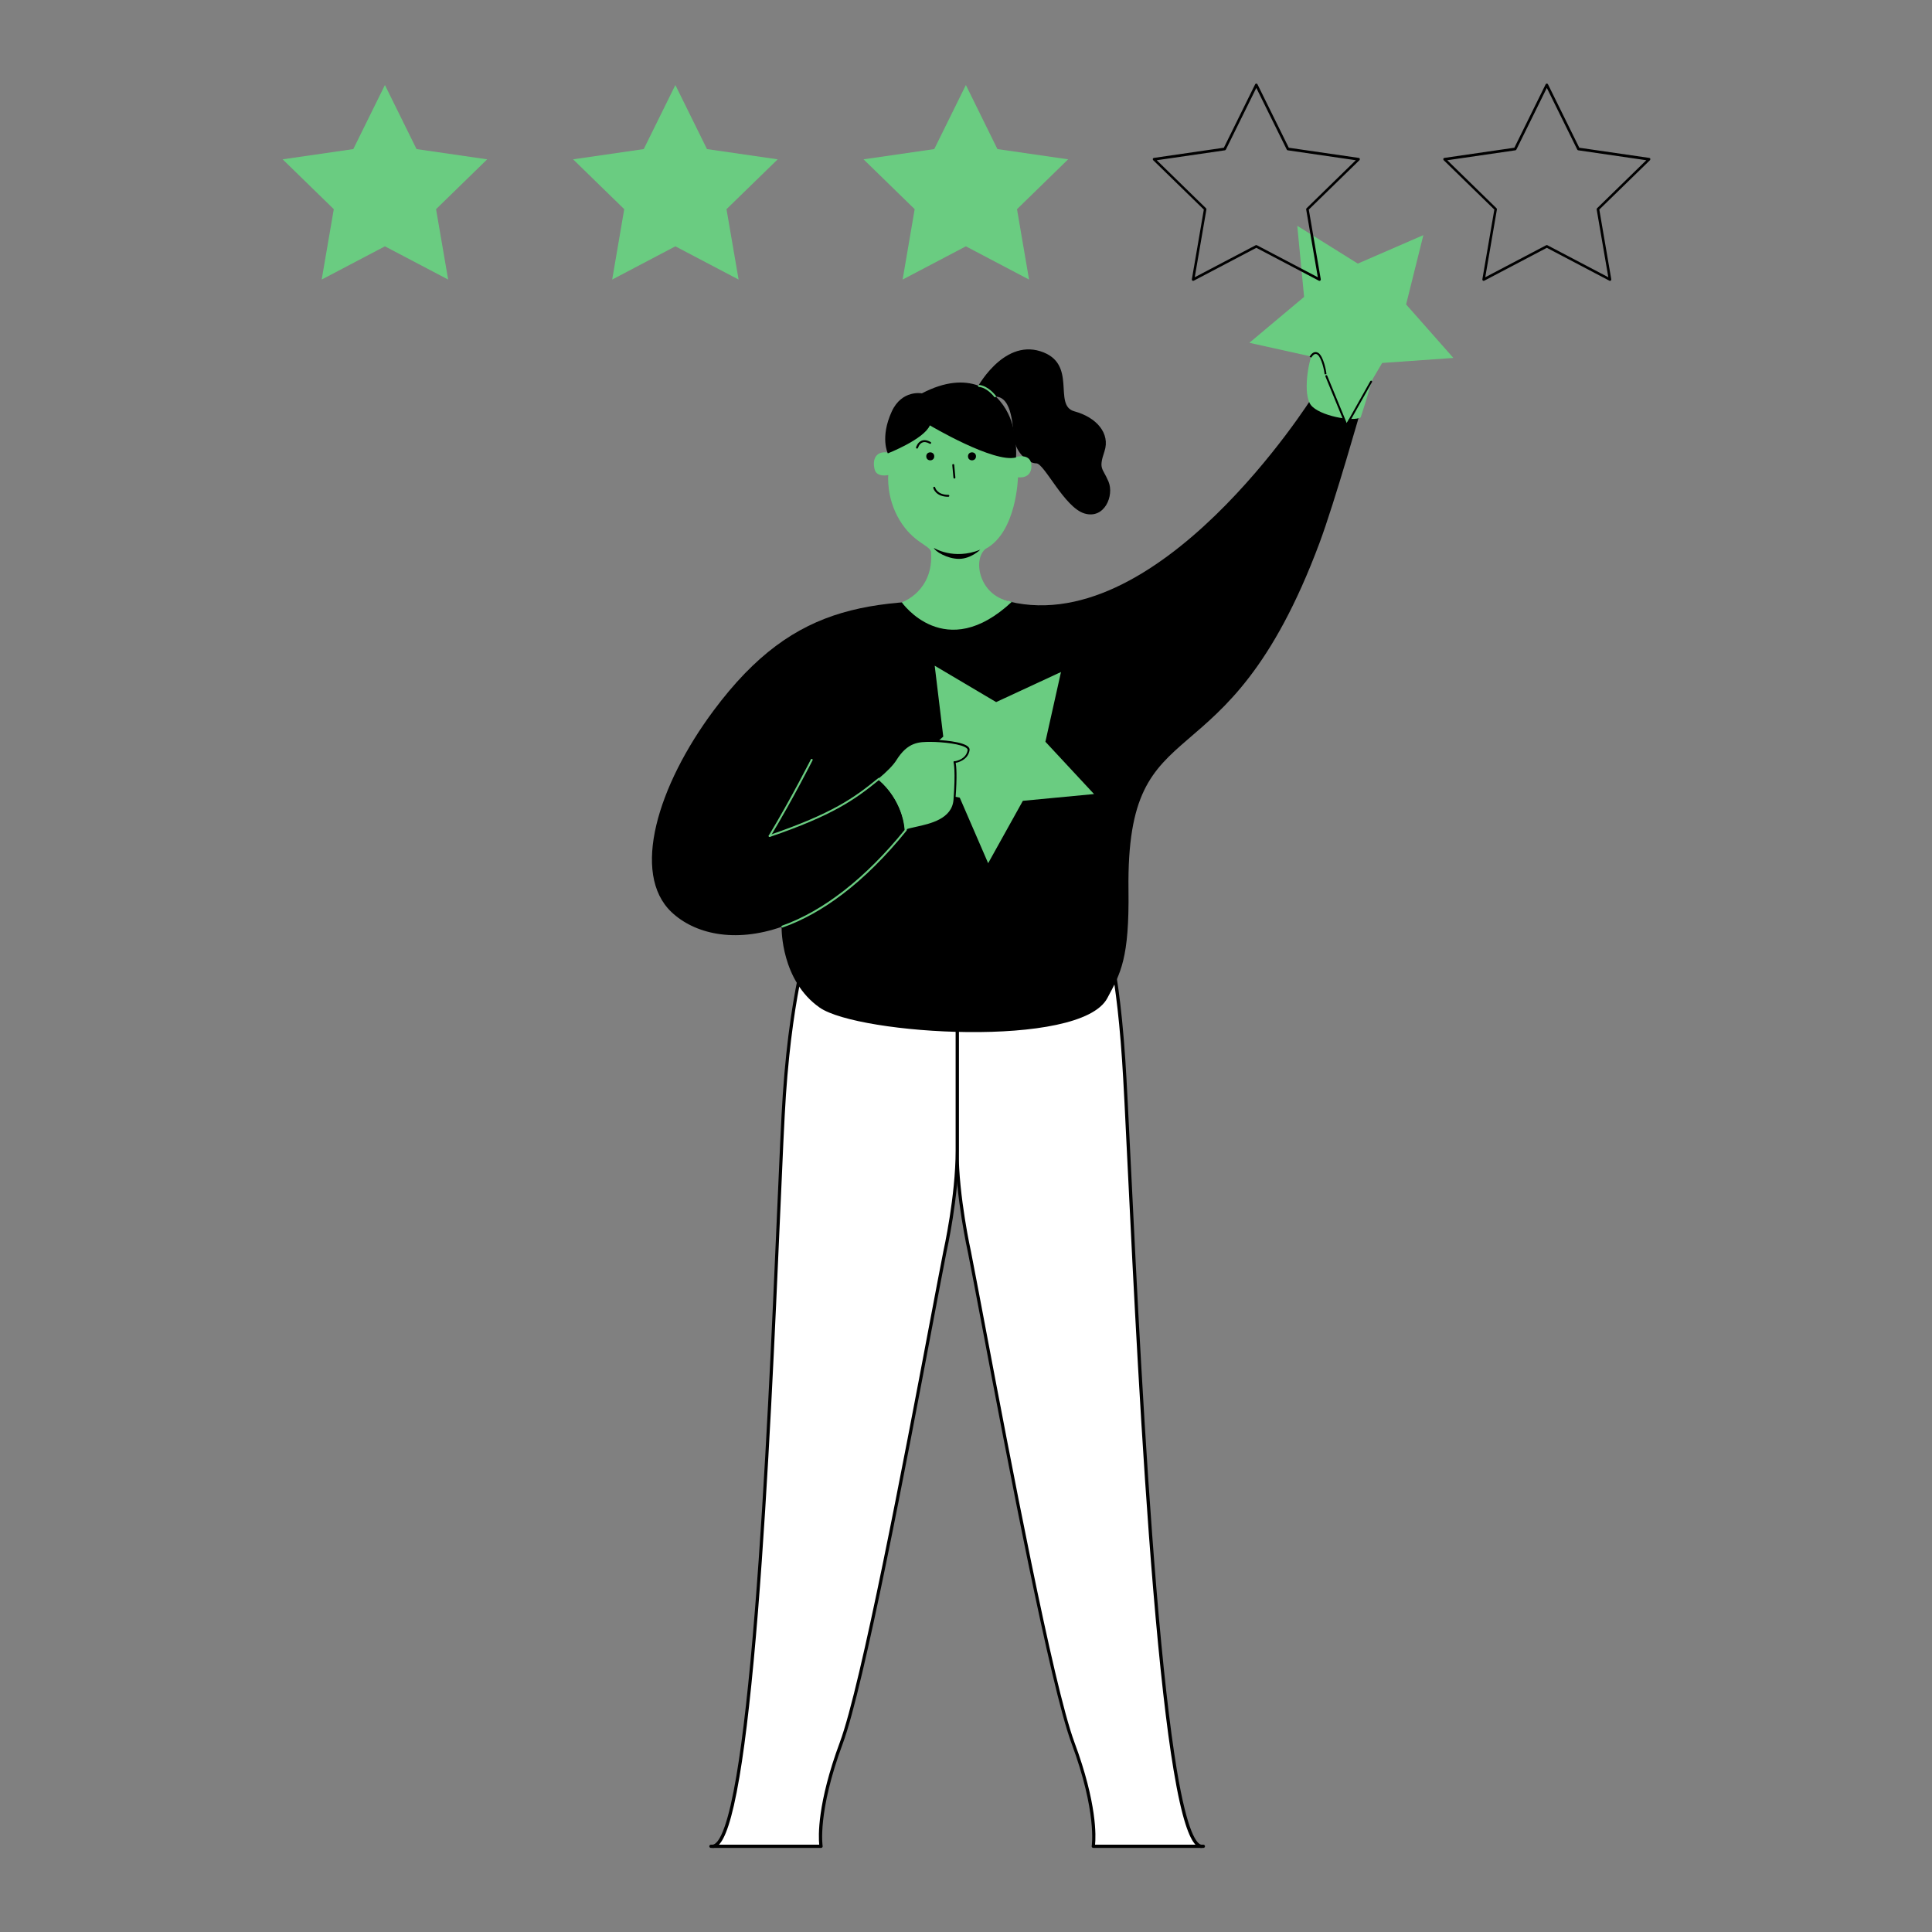 <svg xmlns="http://www.w3.org/2000/svg" enable-background="new 0 0 3000 3000" viewBox="0 0 3000 3000" id="woman-giving-online-rating"><rect x="0" y="0" width="3000" height="3000" fill="#808080" stroke="none"/><path fill="#fff" d="M1505.5 1944.7c29.8 152.3 120.2 652.7 160.6 761.6s31.5 160.6 31.5 160.6h167.9c-73.8-8.5-108.4-1040.8-120.7-1221.1-12.4-183.5-35.5-208.4-35.5-208.4H1486v349.4c.1 72 19.5 157.9 19.5 157.9z"></path><path d="M1865.5 2869.4h-167.9c-.7 0-1.4-.3-1.9-.9-.5-.6-.7-1.3-.5-2 .1-.5 8.3-52.6-31.3-159.3-33.2-89.4-99.7-440.4-139.4-650-8.6-45.3-16-84.5-21.4-111.9-.5-2.1-19.4-87.4-19.4-158.4v-349.4c0-1.4 1.1-2.5 2.5-2.5h223.3c.7 0 1.4.3 1.8.8 1 1 23.8 27.6 36.1 209.9 2.2 32 5 91 8.7 165.6 8.5 173.7 21.3 436.2 39.6 655.7 10 120.6 20.7 215 31.6 280.7 16.6 99.7 31.3 116 38.5 116.8 1.3.2 2.3 1.3 2.2 2.6-.1 1.3-1.2 2.3-2.5 2.3zm-165.1-5h155.9c-9.2-9.8-21-37.9-34-116-11-65.8-21.6-160.4-31.7-281.1-18.3-219.5-31.1-482.1-39.6-655.8-3.6-74.7-6.5-133.6-8.7-165.5-11-162.7-30.6-200.4-34.2-206h-219.5v346.9c0 70.9 19.1 156.5 19.3 157.3v.1c5.4 27.5 12.8 66.6 21.4 112 39.7 209.5 106.1 560.2 139.1 649.2 35.4 95.2 33.3 146.5 32 158.9z"></path><path fill="#fff" d="M1868.6 2866.9h-4c1.4.2 2.7.2 4 0z"></path><path d="M1866.6 2869.5c-.8 0-1.5 0-2.3-.1-1.3-.2-2.3-1.3-2.2-2.6.1-1.3 1.2-2.4 2.5-2.4h4c1.3 0 2.4 1 2.5 2.4.1 1.3-.9 2.5-2.2 2.6-.7.1-1.5.1-2.3.1z"></path><path fill="#fff" d="M1486.4 1786.8v-349.4h-223.3s-32.7 79-45.1 262.5c-12.2 180.3-37.2 1158.5-111 1166.9h168s-9-51.8 31.5-160.6 130.8-609.3 160.6-761.6c-.1.1 19.3-85.8 19.3-157.8z"></path><path d="M1275 2869.4h-168c-1.3 0-2.4-1-2.5-2.4-.1-1.3.9-2.5 2.2-2.6 4.2-.5 10.9-5.8 18.7-28.5 6.2-17.8 12.2-44 18-77.9 10.2-60.1 19.9-146.7 28.8-257.4 16.2-202.2 26.7-442 34.4-617 3.6-83 6.5-148.6 8.9-183.8 12.3-181.8 45-262.5 45.3-263.3.4-.9 1.3-1.5 2.3-1.5h223.3c1.4 0 2.5 1.1 2.5 2.5v349.4c0 70.9-18.6 154.9-19.4 158.4-5.4 27.4-12.8 66.5-21.4 111.9-39.7 209.7-106.2 560.6-139.4 650.1-39.7 106.8-31.4 158.8-31.3 159.3.1.7-.1 1.5-.6 2-.4.5-1.1.8-1.8.8zm-158.6-5h155.7c-1.3-12.4-3.4-63.8 32-159 33.1-89 99.5-439.7 139.1-649.2 8.6-45.3 16-84.5 21.4-112v-.1c.8-3.5 19.3-86.9 19.3-157.3V1440h-219.1c-4.5 11.9-33 93-44.4 260.2-2.4 35.2-5.3 100.7-8.9 183.7-7.7 175.1-18.2 414.9-34.4 617.2-8.9 110.8-18.6 197.6-28.8 257.8-11.9 70.3-23 96.2-31.9 105.5z"></path><path fill="#fff" d="M1103.9 2866.9h4c-1.3.2-2.7.2-4 0z"></path><path d="M1105.9 2869.5c-.8 0-1.5 0-2.3-.1-1.3-.2-2.3-1.3-2.2-2.6s1.2-2.4 2.5-2.4h4c1.3 0 2.4 1 2.5 2.4s-.9 2.5-2.2 2.6c-.8.1-1.5.1-2.3.1zM2038 616.4s-242.6 386.3-482.1 314.7l-376.4 298.6 34.2 211.5s-1.1 81.4 59.1 123.4c60.4 42.1 404.5 64.1 446.6-14.6 20.8-38.9 34.3-61.7 32.9-168.4-3.7-296.5 150.1-146.4 296.5-538.2 23.6-63 65.9-212.3 65.9-212.3l-76.7-14.7z"></path><path d="M1108.1 1103.3c-87.2 117.1-128.3 253.3-65.4 313 35 33.2 97.1 49 172.1 22.5l356.6-504.6c-214.5-6.2-334.7-3.6-463.3 169.1z"></path><path fill="#6acc81" d="m1451.4 1033.7 95.4 56.5 100.7-46.7-24.2 108.3 75.5 81.2-110.5 10.5-53.9 96.9-44.1-101.8-108.8-21.4 83.2-73.4z"></path><path fill="#6acc81" d="M1403.5 1291.9c6.2-9.3 75.2-5.9 78.6-50 3.7-47.6 0-58.6 0-58.6-.3.6 19.4-1.9 22-18.3 1.7-10.8-40.3-14.6-58.6-14.6s-36.6 0-54.9 29.3c-4.8 7.7-14.8 18-29.1 29.7 0 0 38.9 29.6 42 82.5z"></path><path d="M1403.5 1293.4c-.1 0-.3 0-.4-.1-.6-.2-1.1-.7-1.1-1.4-3-51.3-40.4-80.6-41.4-81.4l-.3-.3c-.5-.6-.4-1.6.2-2.1 14-11.4 23.9-21.6 28.8-29.4 18.7-30 37.8-30 56.2-30 15.9 0 51.1 2.8 58.5 11.5 1.3 1.5 1.8 3.1 1.5 4.8-2 12.9-13.8 17.5-18.7 18.9-1.2.3-2.1.5-2.8.6.9 4.8 2.5 19.7-.4 57.2-2.5 32-37.5 39.7-60.7 44.8-8.5 1.9-16.6 3.7-18.1 5.9-.3.8-.8 1-1.3 1zm-39.7-84c7.6 6.5 37.2 34.6 41 79.5 3.5-2 9.7-3.3 17.5-5 22.3-4.9 56-12.3 58.3-42.1 3.4-44.3.4-56.8.1-57.9-.1-.4-.1-.8 0-1.2.3-.6.8-.9 1.4-.8.1 0 .3 0 .4.1 2.5-.1 17.8-3.3 20-17.1.1-.8-.1-1.6-.8-2.4-6.3-7.4-39.8-10.5-56.3-10.5-18.4 0-35.8 0-53.6 28.6-4.8 7.6-14.5 17.6-28 28.8z"></path><path fill="#6acc81" d="M1214.8 1440.3c-.6 0-1.2-.4-1.4-1-.3-.8.1-1.6.9-1.9 64.3-22.7 130.3-74.3 190.9-149.3.4-4.3-4.9-46.1-40.6-76.7-37.3 30.5-71.8 54.8-169 88.1-.8.3-1.6-.1-1.9-.9-.3-.8.1-1.6.9-1.9 97.6-33.5 131.6-57.7 169.1-88.4.6-.5 1.4-.5 1.9 0 20.5 17.2 31.1 37.8 36.4 52 5.3 14.3 7.2 27.7 5.8 29.4-32.1 39.8-65.6 73-99.5 98.8-30.8 23.4-62.1 40.8-93 51.7-.1.1-.3.1-.5.1z"></path><path d="M1721.2 747.6c-9.3-21.8-15.6-18.7-6.2-46.7 9.3-28-12.4-52.9-46.7-62.2-34.2-9.3 6.2-74.7-52.9-93.3s-99.5 59.1-99.5 59.1l21.8 12.4c34.2-9.3 34.2 43.5 37.3 65.3s21.8 37.3 34.2 37.3 43.5 68.4 74.7 77.8 46.6-27.9 37.3-49.7z"></path><path fill="#6acc81" d="M1571.5 934.2c-49.8-6.2-62.3-64.3-41.3-81.8 48.7-26 50.5-111.3 50.5-111.3s20.9 3.5 20.9-17.5-24.4-14-24.4-14 7.9-104.5-103.7-104.5-81.9 100-94.2 97.7c-17.9-3.2-25.4 9.1-21.2 26 3.2 13 21.2 8.9 21.2 8.9s-3.5 34.9 17.5 69.8 45.4 38.4 48.9 48.9c4.7 62-45.4 78.9-45.4 78.9s67.3 96.4 171.2-1.1zM2112.9 648.1s40.8-123.4 28.7-129.8-21.7 18.6-21.7 18.6 12.8-24.2 3.9-29.8-19.3 22.6-19.3 22.6 7.2-29-2.5-31.4-16.8 26.6-16.8 26.6 6.4-25.8-3.3-28.2-12.9 10.5-13.7 13.7l-12.7 51.6s-12.1-20.1-17.8-11.2-15.1 61.3-2.2 78.1 65.4 26.5 77.4 19.2zM1195.1 1299.6c-.3 0-.5-.1-.8-.2-.7-.4-.9-1.4-.5-2.1 34-56.3 65-117.5 65.3-118.1.4-.7 1.3-1 2-.7.7.4 1 1.3.7 2-.3.6-31.3 61.9-65.4 118.3-.3.6-.8.8-1.3.8z"></path><path d="M1378.6 704s56-21.8 65.3-43.5c0 0 99.5 59.1 133.8 49.8 0 0 3-37.4-12.4-68.4-17.6-35.4-60.9-69.2-133.8-31.1 0 0-30.9-6.1-46.7 28-18.6 40.4-6.2 65.2-6.2 65.2z"></path><path fill="#6acc81" d="M1545.1 616.9c-.5 0-.9-.2-1.2-.6-.1-.1-11-14.5-23.8-15.5-.8-.1-1.4-.8-1.4-1.6.1-.8.8-1.4 1.6-1.4 14.1 1.1 25.5 16.1 26 16.7.5.7.4 1.6-.3 2.1-.3.2-.6.3-.9.3zM597.7 132l49.1 99.5 109.7 15.9-79.4 77.4 18.8 109.3-98.2-51.6-98.2 51.6 18.8-109.3-79.4-77.4 109.7-15.9zM1048.7 132l49.1 99.5 109.8 15.9-79.5 77.4 18.8 109.3-98.2-51.6-98.1 51.6 18.7-109.3-79.4-77.4 109.7-15.9zM1499.8 132l49 99.5 109.8 15.9-79.4 77.4 18.7 109.3-98.1-51.6-98.2 51.6 18.7-109.3-79.4-77.4 109.8-15.9z"></path><path d="M2500 436.1c-.3 0-.6-.1-.9-.2l-97.2-51.1-97.2 51.1c-.7.4-1.5.3-2.1-.2-.6-.4-.9-1.2-.8-2l18.6-108.3-78.7-76.7c-.5-.5-.7-1.3-.5-2.1s.9-1.3 1.6-1.4l108.7-15.8 48.6-98.5c.3-.7 1-1.1 1.8-1.1s1.5.4 1.8 1.1l48.6 98.5 108.7 15.8c.8.1 1.4.6 1.6 1.4s0 1.5-.5 2.1l-78.7 76.7 18.6 108.3c.1.8-.2 1.5-.8 2-.4.3-.8.4-1.2.4zm-252.7-187.3 76.5 74.6c.5.5.7 1.1.6 1.8l-18.1 105.3 94.6-49.7c.6-.3 1.3-.3 1.9 0l94.6 49.7-18.1-105.3c-.1-.6.1-1.3.6-1.8l76.5-74.6-105.7-15.4c-.7-.1-1.2-.5-1.5-1.1l-47.3-95.8-47.3 95.8c-.3.6-.9 1-1.5 1.1l-105.8 15.4z"></path><path fill="#6acc81" d="m2014.4 350.6 94 58.7 101.8-44.2-26.8 107.6 73.4 83.1-110.6 7.8-56.3 95.5-41.6-102.8-108.3-24 85-71.3z"></path><path d="M2048.9 436.1c-.3 0-.6-.1-.9-.2l-97.2-51.1-97.2 51.1c-.7.4-1.5.3-2.1-.2-.6-.4-.9-1.2-.8-2l18.6-108.3-78.7-76.7c-.5-.5-.7-1.3-.5-2.1s.9-1.3 1.6-1.4l108.7-15.8 48.6-98.5c.3-.7 1-1.1 1.8-1.1s1.5.4 1.8 1.1l48.6 98.5 108.7 15.8c.8.1 1.4.6 1.6 1.4s0 1.5-.5 2.1l-78.7 76.7 18.6 108.3c.1.8-.2 1.5-.8 2-.3.3-.7.4-1.2.4zm-252.7-187.3 76.5 74.6c.5.5.7 1.1.6 1.8l-18.1 105.3 94.6-49.7c.6-.3 1.3-.3 1.9 0l94.6 49.7-18.1-105.3c-.1-.6.1-1.3.6-1.8l76.5-74.6-105.7-15.4c-.7-.1-1.2-.5-1.5-1.1l-47.3-95.8-47.3 95.8c-.3.6-.9 1-1.5 1.1l-105.8 15.4z"></path><path fill="#6acc81" d="M2036.4 553.7c1.3-3.2 4.5-5.3 7.9-5.2 6.2 0 12.4 21.8 12.4 37.3s-28.3-17.7-20.3-32.1z"></path><path d="M2056.8 581.2c-.2-4.9-4.6-25.7-10.9-30.4-1.3-1-2.6-1.3-3.9-1-2.8.7-5.1 4.2-5.8 5.5l-2.7-1.3c.1-.2 3-6 7.7-7.1 2.2-.5 4.3 0 6.4 1.5 7.5 5.6 11.9 27.8 12.1 32.6l-2.9.2zM2090.9 662c-.7 0-1.2-.4-1.4-.9l-31.4-76.5c-.3-.8.1-1.6.8-2 .8-.3 1.6.1 2 .8l30.3 73.6 36.6-65.1c.4-.7 1.3-1 2-.6s1 1.3.6 2l-38.1 67.8c-.3.6-.8.9-1.4.9z"></path><circle cx="1444.5" cy="708.6" r="6.2"></circle><circle cx="1509.3" cy="708.6" r="6.2"></circle><path d="M1482 743.1c-.8 0-1.4-.6-1.5-1.4l-1.8-19.5c-.1-.8.5-1.6 1.4-1.6.8-.1 1.6.5 1.6 1.4l1.8 19.5c.1.8-.5 1.6-1.4 1.6h-.1zM1472.6 771.4c-19.8 0-23.3-13.1-23.4-13.7-.2-.8.3-1.6 1.1-1.8.8-.2 1.6.3 1.8 1.1.1.5 3.2 11.4 20.5 11.4.8 0 1.5.7 1.5 1.5s-.7 1.5-1.5 1.5zM1423.9 696.6c-.1 0-.3 0-.4-.1-.8-.2-1.3-1-1.1-1.8.1-.3 2.1-7.6 8.4-10.3 4.1-1.7 8.9-1.1 14.3 2 .7.4 1 1.3.6 2s-1.3 1-2 .6c-4.6-2.6-8.5-3.2-11.6-1.8-4.9 2.1-6.6 8.3-6.6 8.3-.3.7-.9 1.1-1.6 1.1zM1450.1 850.8s30.5 19.4 72 2.8c0 0-14.4 14.2-33 14.2s-37.5-12-39-17z"></path></svg>